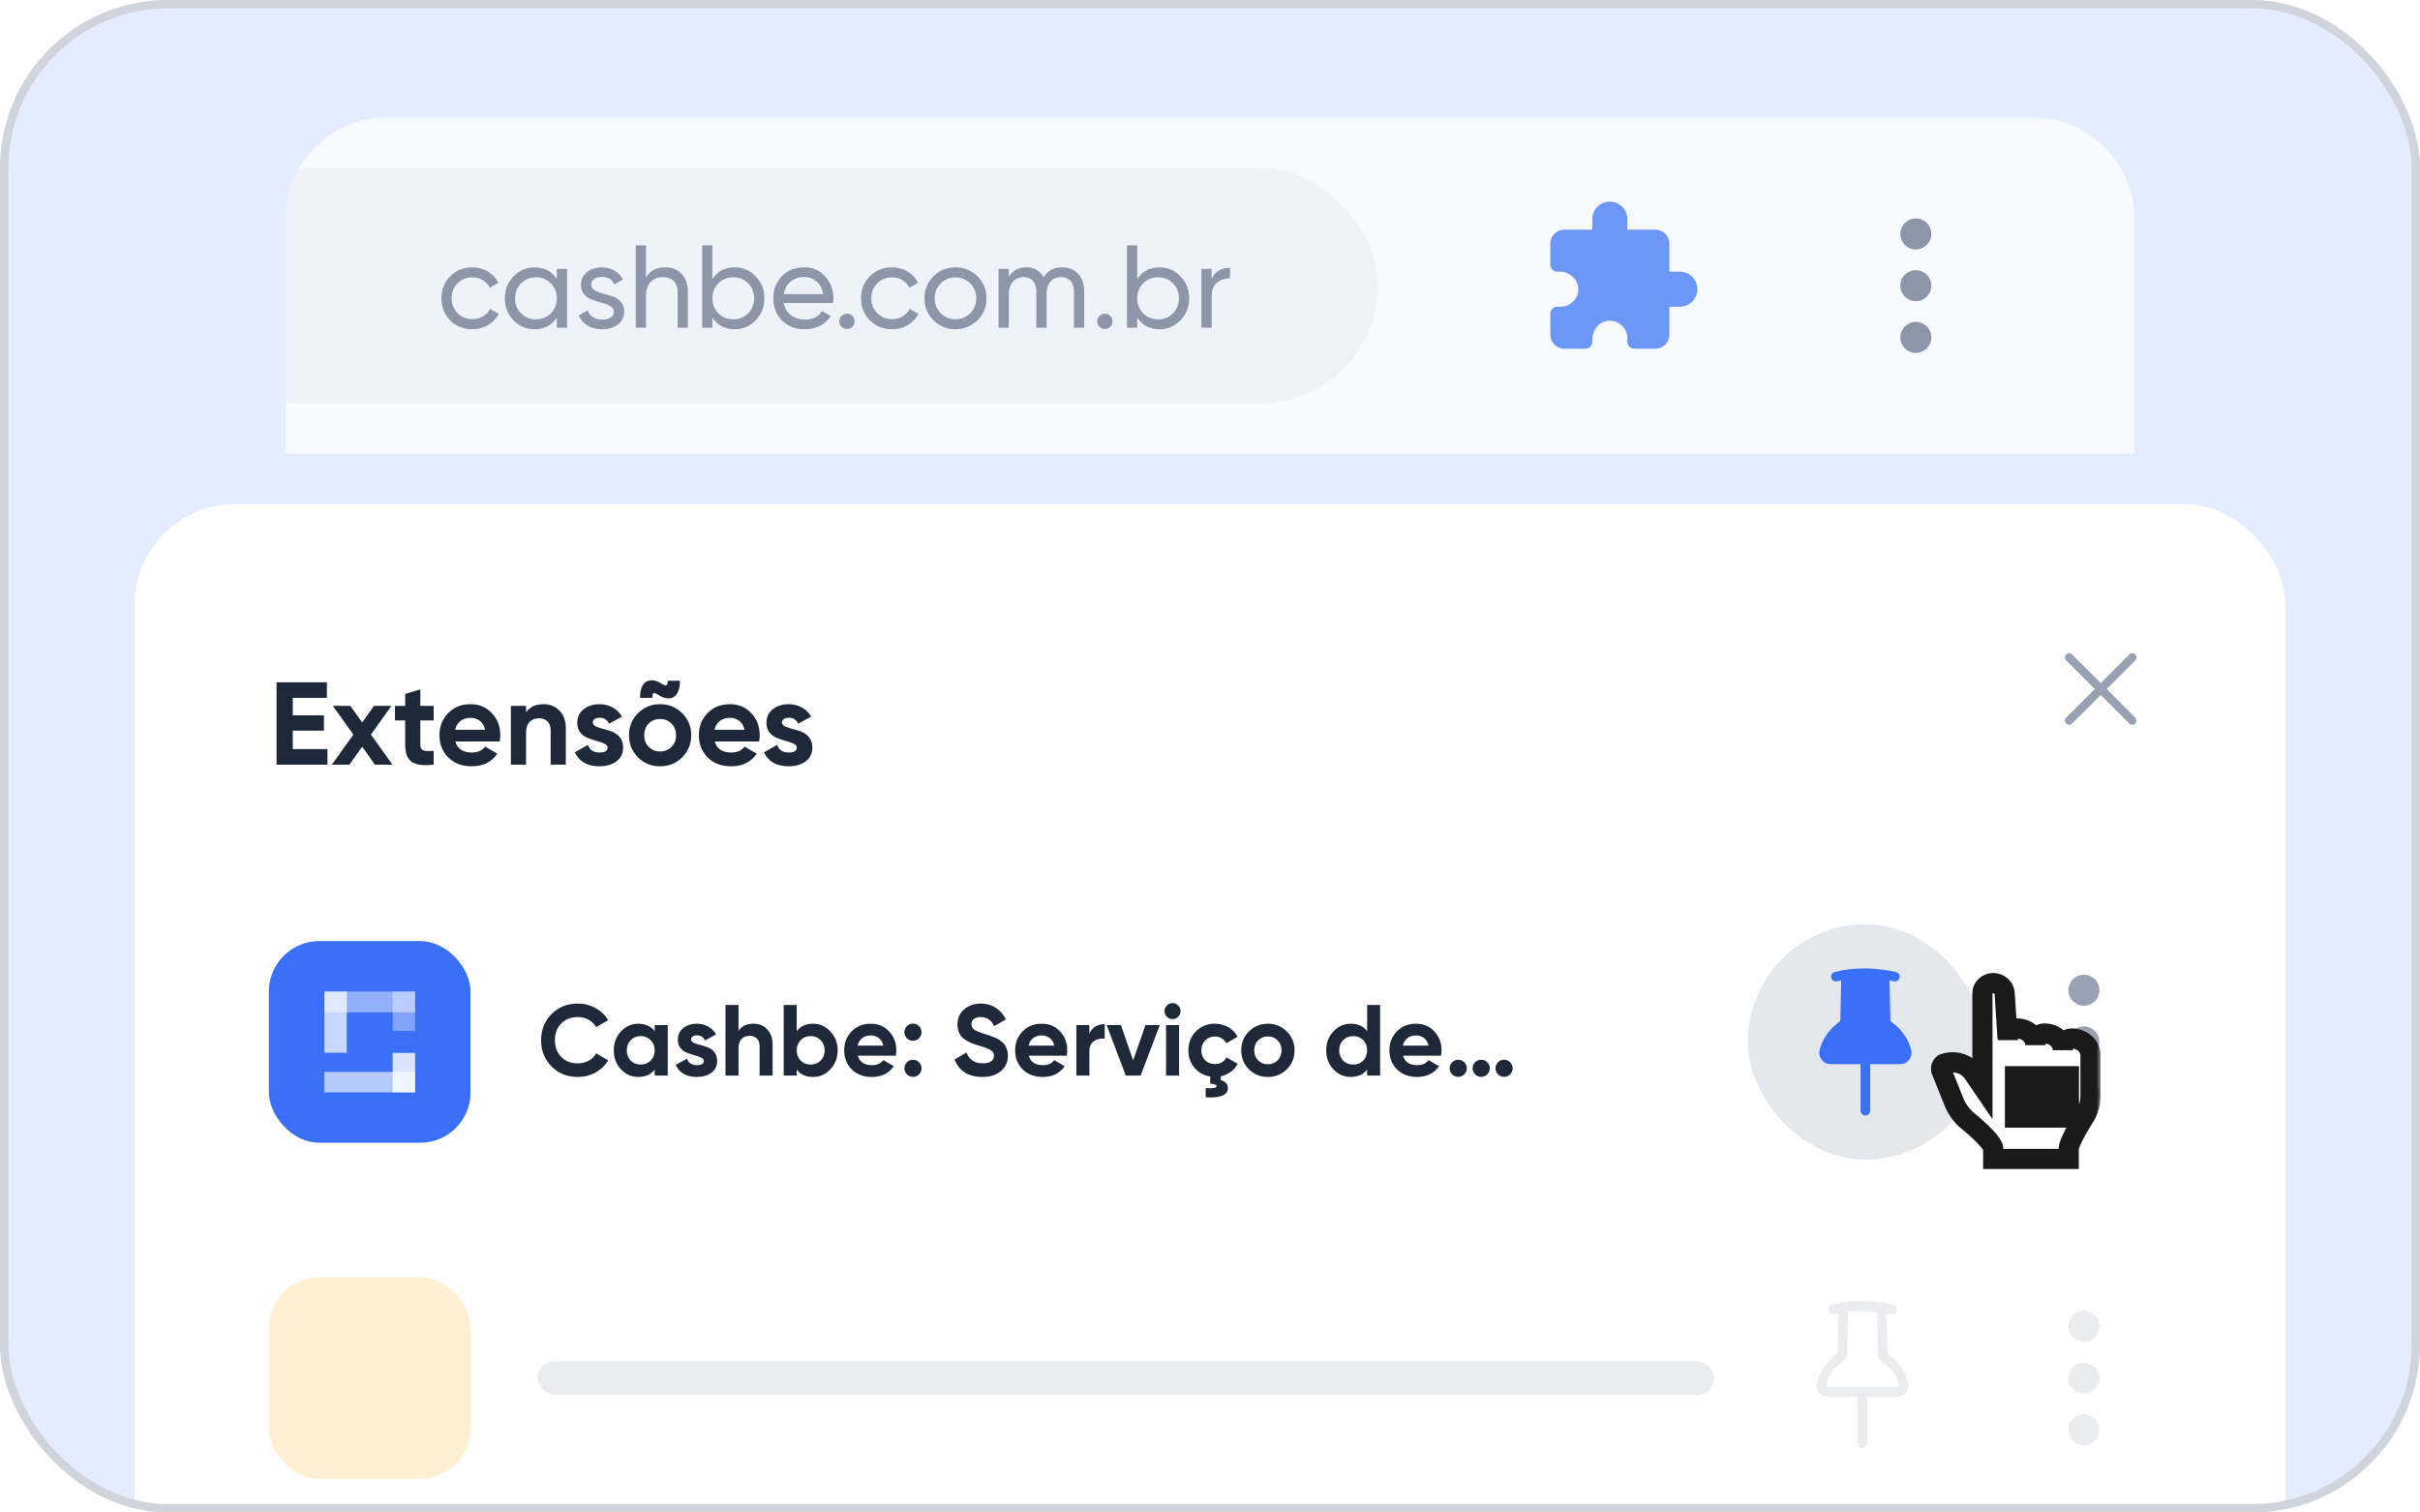 <svg width="288" height="180" viewBox="0 0 288 180" fill="none" xmlns="http://www.w3.org/2000/svg">
<g clip-path="url(#clip0_4691_24774)">
<rect width="288" height="180" rx="20" fill="#E4EDFE"/>
<g opacity="0.7" filter="url(#filter0_d_4691_24774)">
<g clip-path="url(#clip1_4691_24774)">
<path d="M34 24C34 17.373 39.373 12 46 12H242C248.627 12 254 17.373 254 24V52H34V24Z" fill="white"/>
<rect x="-41" y="18" width="205" height="28" rx="14" fill="#F2F4F7"/>
<path d="M56.214 37.182C55.159 37.182 54.282 36.832 53.582 36.132C52.882 35.423 52.532 34.545 52.532 33.5C52.532 32.455 52.882 31.582 53.582 30.882C54.282 30.173 55.159 29.818 56.214 29.818C56.905 29.818 57.525 29.986 58.076 30.322C58.627 30.649 59.037 31.092 59.308 31.652L58.286 32.24C58.109 31.867 57.833 31.568 57.46 31.344C57.096 31.12 56.681 31.008 56.214 31.008C55.514 31.008 54.926 31.246 54.45 31.722C53.983 32.198 53.75 32.791 53.75 33.5C53.75 34.2 53.983 34.788 54.45 35.264C54.926 35.74 55.514 35.978 56.214 35.978C56.681 35.978 57.101 35.871 57.474 35.656C57.847 35.432 58.132 35.133 58.328 34.76L59.364 35.362C59.065 35.913 58.636 36.356 58.076 36.692C57.516 37.019 56.895 37.182 56.214 37.182ZM66.267 30H67.485V37H66.267V35.796C65.66 36.72 64.778 37.182 63.621 37.182C62.641 37.182 61.806 36.827 61.115 36.118C60.424 35.399 60.079 34.527 60.079 33.5C60.079 32.473 60.424 31.605 61.115 30.896C61.806 30.177 62.641 29.818 63.621 29.818C64.778 29.818 65.66 30.28 66.267 31.204V30ZM63.775 36.006C64.484 36.006 65.077 35.768 65.553 35.292C66.029 34.807 66.267 34.209 66.267 33.5C66.267 32.791 66.029 32.198 65.553 31.722C65.077 31.237 64.484 30.994 63.775 30.994C63.075 30.994 62.487 31.237 62.011 31.722C61.535 32.198 61.297 32.791 61.297 33.5C61.297 34.209 61.535 34.807 62.011 35.292C62.487 35.768 63.075 36.006 63.775 36.006ZM70.367 31.89C70.367 32.161 70.502 32.38 70.773 32.548C71.043 32.707 71.37 32.837 71.753 32.94C72.135 33.033 72.518 33.145 72.901 33.276C73.283 33.397 73.61 33.612 73.881 33.92C74.151 34.219 74.287 34.606 74.287 35.082C74.287 35.717 74.039 36.225 73.545 36.608C73.059 36.991 72.434 37.182 71.669 37.182C70.987 37.182 70.404 37.033 69.919 36.734C69.433 36.435 69.088 36.039 68.883 35.544L69.933 34.942C70.045 35.278 70.255 35.544 70.563 35.74C70.871 35.936 71.239 36.034 71.669 36.034C72.07 36.034 72.401 35.959 72.663 35.81C72.924 35.651 73.055 35.409 73.055 35.082C73.055 34.811 72.919 34.597 72.649 34.438C72.378 34.27 72.051 34.139 71.669 34.046C71.286 33.943 70.903 33.827 70.521 33.696C70.138 33.565 69.811 33.351 69.541 33.052C69.27 32.753 69.135 32.371 69.135 31.904C69.135 31.297 69.368 30.798 69.835 30.406C70.311 30.014 70.903 29.818 71.613 29.818C72.182 29.818 72.686 29.949 73.125 30.21C73.573 30.462 73.909 30.817 74.133 31.274L73.111 31.848C72.859 31.251 72.359 30.952 71.613 30.952C71.267 30.952 70.973 31.036 70.731 31.204C70.488 31.363 70.367 31.591 70.367 31.89ZM79.146 29.818C79.968 29.818 80.626 30.079 81.12 30.602C81.615 31.115 81.862 31.815 81.862 32.702V37H80.644V32.772C80.644 32.203 80.49 31.764 80.182 31.456C79.874 31.139 79.45 30.98 78.908 30.98C78.302 30.98 77.812 31.171 77.438 31.554C77.065 31.927 76.878 32.506 76.878 33.29V37H75.66V27.2H76.878V31.008C77.373 30.215 78.129 29.818 79.146 29.818ZM87.427 29.818C88.407 29.818 89.242 30.177 89.933 30.896C90.623 31.605 90.969 32.473 90.969 33.5C90.969 34.527 90.623 35.399 89.933 36.118C89.242 36.827 88.407 37.182 87.427 37.182C86.269 37.182 85.387 36.72 84.781 35.796V37H83.563V27.2H84.781V31.204C85.387 30.28 86.269 29.818 87.427 29.818ZM87.273 36.006C87.973 36.006 88.561 35.768 89.037 35.292C89.513 34.807 89.751 34.209 89.751 33.5C89.751 32.791 89.513 32.198 89.037 31.722C88.561 31.237 87.973 30.994 87.273 30.994C86.563 30.994 85.971 31.237 85.495 31.722C85.019 32.198 84.781 32.791 84.781 33.5C84.781 34.209 85.019 34.807 85.495 35.292C85.971 35.768 86.563 36.006 87.273 36.006ZM93.276 34.06C93.397 34.685 93.682 35.171 94.13 35.516C94.587 35.861 95.147 36.034 95.81 36.034C96.734 36.034 97.406 35.693 97.826 35.012L98.862 35.6C98.181 36.655 97.154 37.182 95.782 37.182C94.671 37.182 93.766 36.837 93.066 36.146C92.375 35.446 92.03 34.564 92.03 33.5C92.03 32.445 92.371 31.568 93.052 30.868C93.733 30.168 94.615 29.818 95.698 29.818C96.725 29.818 97.56 30.182 98.204 30.91C98.857 31.629 99.184 32.497 99.184 33.514C99.184 33.691 99.17 33.873 99.142 34.06H93.276ZM95.698 30.966C95.045 30.966 94.503 31.153 94.074 31.526C93.645 31.89 93.379 32.38 93.276 32.996H97.952C97.849 32.333 97.588 31.829 97.168 31.484C96.748 31.139 96.258 30.966 95.698 30.966ZM100.794 37.154C100.542 37.154 100.327 37.065 100.15 36.888C99.972 36.711 99.884 36.496 99.884 36.244C99.884 35.992 99.972 35.777 100.15 35.6C100.327 35.423 100.542 35.334 100.794 35.334C101.055 35.334 101.27 35.423 101.438 35.6C101.615 35.777 101.704 35.992 101.704 36.244C101.704 36.496 101.615 36.711 101.438 36.888C101.27 37.065 101.055 37.154 100.794 37.154ZM106.157 37.182C105.103 37.182 104.225 36.832 103.525 36.132C102.825 35.423 102.475 34.545 102.475 33.5C102.475 32.455 102.825 31.582 103.525 30.882C104.225 30.173 105.103 29.818 106.157 29.818C106.848 29.818 107.469 29.986 108.019 30.322C108.57 30.649 108.981 31.092 109.251 31.652L108.229 32.24C108.052 31.867 107.777 31.568 107.403 31.344C107.039 31.12 106.624 31.008 106.157 31.008C105.457 31.008 104.869 31.246 104.393 31.722C103.927 32.198 103.693 32.791 103.693 33.5C103.693 34.2 103.927 34.788 104.393 35.264C104.869 35.74 105.457 35.978 106.157 35.978C106.624 35.978 107.044 35.871 107.417 35.656C107.791 35.432 108.075 35.133 108.271 34.76L109.307 35.362C109.009 35.913 108.579 36.356 108.019 36.692C107.459 37.019 106.839 37.182 106.157 37.182ZM116.322 36.118C115.604 36.827 114.731 37.182 113.704 37.182C112.678 37.182 111.805 36.827 111.086 36.118C110.377 35.409 110.022 34.536 110.022 33.5C110.022 32.464 110.377 31.591 111.086 30.882C111.805 30.173 112.678 29.818 113.704 29.818C114.731 29.818 115.604 30.173 116.322 30.882C117.041 31.591 117.4 32.464 117.4 33.5C117.4 34.536 117.041 35.409 116.322 36.118ZM113.704 35.992C114.404 35.992 114.992 35.754 115.468 35.278C115.944 34.802 116.182 34.209 116.182 33.5C116.182 32.791 115.944 32.198 115.468 31.722C114.992 31.246 114.404 31.008 113.704 31.008C113.014 31.008 112.43 31.246 111.954 31.722C111.478 32.198 111.24 32.791 111.24 33.5C111.24 34.209 111.478 34.802 111.954 35.278C112.43 35.754 113.014 35.992 113.704 35.992ZM126.396 29.818C127.18 29.818 127.815 30.075 128.3 30.588C128.785 31.092 129.028 31.778 129.028 32.646V37H127.81V32.688C127.81 32.147 127.67 31.727 127.39 31.428C127.11 31.129 126.737 30.98 126.27 30.98C125.747 30.98 125.327 31.157 125.01 31.512C124.702 31.857 124.548 32.389 124.548 33.108V37H123.33V32.688C123.33 32.147 123.195 31.727 122.924 31.428C122.663 31.129 122.303 30.98 121.846 30.98C121.333 30.98 120.903 31.157 120.558 31.512C120.222 31.867 120.054 32.399 120.054 33.108V37H118.836V30H120.054V30.938C120.53 30.191 121.225 29.818 122.14 29.818C123.083 29.818 123.769 30.215 124.198 31.008C124.683 30.215 125.416 29.818 126.396 29.818ZM131.487 37.154C131.235 37.154 131.02 37.065 130.843 36.888C130.666 36.711 130.577 36.496 130.577 36.244C130.577 35.992 130.666 35.777 130.843 35.6C131.02 35.423 131.235 35.334 131.487 35.334C131.748 35.334 131.963 35.423 132.131 35.6C132.308 35.777 132.397 35.992 132.397 36.244C132.397 36.496 132.308 36.711 132.131 36.888C131.963 37.065 131.748 37.154 131.487 37.154ZM137.985 29.818C138.965 29.818 139.801 30.177 140.491 30.896C141.182 31.605 141.527 32.473 141.527 33.5C141.527 34.527 141.182 35.399 140.491 36.118C139.801 36.827 138.965 37.182 137.985 37.182C136.828 37.182 135.946 36.72 135.339 35.796V37H134.121V27.2H135.339V31.204C135.946 30.28 136.828 29.818 137.985 29.818ZM137.831 36.006C138.531 36.006 139.119 35.768 139.595 35.292C140.071 34.807 140.309 34.209 140.309 33.5C140.309 32.791 140.071 32.198 139.595 31.722C139.119 31.237 138.531 30.994 137.831 30.994C137.122 30.994 136.529 31.237 136.053 31.722C135.577 32.198 135.339 32.791 135.339 33.5C135.339 34.209 135.577 34.807 136.053 35.292C136.529 35.768 137.122 36.006 137.831 36.006ZM144.199 31.176C144.6 30.308 145.328 29.874 146.383 29.874V31.148C145.785 31.12 145.272 31.279 144.843 31.624C144.413 31.969 144.199 32.525 144.199 33.29V37H142.981V30H144.199V31.176Z" fill="#667085"/>
<g clip-path="url(#clip2_4691_24774)">
<path d="M191.583 22C190.433 22 189.5 22.933 189.5 24.083V25.333H186.167C185.247 25.333 184.5 26.08 184.5 27V29.5C184.5 29.96 184.873 30.333 185.333 30.333H185.633C186.722 30.333 187.712 31.119 187.82 32.204C187.946 33.45 186.97 34.5 185.75 34.5H185.333C184.873 34.5 184.5 34.873 184.5 35.333V37.833C184.5 38.754 185.247 39.5 186.167 39.5H188.667C189.127 39.5 189.5 39.127 189.5 38.667V38.367C189.5 37.278 190.286 36.288 191.371 36.18C192.616 36.054 193.667 37.03 193.667 38.25V38.667C193.667 39.127 194.04 39.5 194.5 39.5H197C197.92 39.5 198.667 38.754 198.667 37.833V34.5H199.917C201.067 34.5 202 33.567 202 32.417C202 31.267 201.067 30.333 199.917 30.333H198.667V27C198.667 26.08 197.92 25.333 197 25.333H193.667V24.083C193.667 22.933 192.734 22 191.583 22Z" fill="#3A70F7"/>
</g>
<g clip-path="url(#clip3_4691_24774)">
<path d="M229.846 25.845C229.846 24.826 229.02 24 228 24C226.981 24 226.155 24.826 226.155 25.845C226.155 26.865 226.981 27.691 228 27.691C229.02 27.691 229.846 26.865 229.846 25.845ZM229.846 32C229.846 30.98 229.02 30.155 228 30.155C226.981 30.155 226.155 30.98 226.155 32C226.155 33.02 226.981 33.845 228 33.845C229.02 33.845 229.846 33.02 229.846 32ZM229.846 38.155C229.846 37.135 229.02 36.309 228 36.309C226.981 36.309 226.155 37.135 226.155 38.155C226.155 39.174 226.981 40 228 40C229.02 40 229.846 39.174 229.846 38.155Z" fill="#667085"/>
</g>
</g>
</g>
<g filter="url(#filter1_d_4691_24774)">
<rect x="16" y="52" width="256" height="172" rx="12" fill="white"/>
<path d="M34.842 81.152H38.972V83H32.91V73.2H38.902V75.048H34.842V77.134H38.552V78.954H34.842V81.152ZM46.704 83H44.618L43.106 80.872L41.58 83H39.494L42.056 79.43L39.606 76H41.692L43.106 77.974L44.52 76H46.592L44.142 79.416L46.704 83ZM51.609 77.736H50.027V80.648C50.027 80.891 50.088 81.068 50.209 81.18C50.331 81.292 50.508 81.357 50.741 81.376C50.975 81.385 51.264 81.381 51.609 81.362V83C50.368 83.14 49.491 83.023 48.977 82.65C48.473 82.277 48.221 81.609 48.221 80.648V77.736H47.003V76H48.221V74.586L50.027 74.04V76H51.609V77.736ZM54.19 80.242C54.433 81.119 55.091 81.558 56.164 81.558C56.855 81.558 57.377 81.325 57.732 80.858L59.188 81.698C58.497 82.697 57.48 83.196 56.136 83.196C54.979 83.196 54.05 82.846 53.35 82.146C52.65 81.446 52.3 80.564 52.3 79.5C52.3 78.445 52.645 77.568 53.336 76.868C54.027 76.159 54.913 75.804 55.996 75.804C57.023 75.804 57.867 76.159 58.53 76.868C59.202 77.577 59.538 78.455 59.538 79.5C59.538 79.733 59.515 79.981 59.468 80.242H54.19ZM54.162 78.842H57.732C57.629 78.366 57.415 78.011 57.088 77.778C56.771 77.545 56.407 77.428 55.996 77.428C55.511 77.428 55.109 77.554 54.792 77.806C54.475 78.049 54.265 78.394 54.162 78.842ZM64.691 75.804C65.456 75.804 66.086 76.061 66.581 76.574C67.085 77.087 67.337 77.797 67.337 78.702V83H65.531V78.926C65.531 78.459 65.405 78.105 65.153 77.862C64.901 77.61 64.565 77.484 64.145 77.484C63.678 77.484 63.305 77.629 63.025 77.918C62.745 78.207 62.605 78.641 62.605 79.22V83H60.799V76H62.605V76.784C63.043 76.131 63.739 75.804 64.691 75.804ZM70.545 77.988C70.545 78.175 70.666 78.329 70.909 78.45C71.161 78.562 71.464 78.665 71.819 78.758C72.173 78.842 72.528 78.954 72.883 79.094C73.237 79.225 73.536 79.449 73.779 79.766C74.031 80.083 74.157 80.48 74.157 80.956C74.157 81.675 73.886 82.23 73.345 82.622C72.813 83.005 72.145 83.196 71.343 83.196C69.905 83.196 68.925 82.641 68.403 81.53L69.971 80.648C70.176 81.255 70.633 81.558 71.343 81.558C71.987 81.558 72.309 81.357 72.309 80.956C72.309 80.769 72.183 80.62 71.931 80.508C71.688 80.387 71.389 80.279 71.035 80.186C70.68 80.093 70.325 79.976 69.971 79.836C69.616 79.696 69.313 79.477 69.061 79.178C68.818 78.87 68.697 78.487 68.697 78.03C68.697 77.339 68.949 76.798 69.453 76.406C69.966 76.005 70.601 75.804 71.357 75.804C71.926 75.804 72.444 75.935 72.911 76.196C73.377 76.448 73.746 76.812 74.017 77.288L72.477 78.128C72.253 77.652 71.879 77.414 71.357 77.414C71.123 77.414 70.927 77.465 70.769 77.568C70.619 77.671 70.545 77.811 70.545 77.988ZM76.174 75.048C76.174 74.619 76.221 74.255 76.314 73.956C76.417 73.648 76.552 73.419 76.721 73.27C76.888 73.121 77.08 73.027 77.294 72.99C77.519 72.943 77.752 72.953 77.995 73.018C78.237 73.083 78.48 73.195 78.722 73.354C78.993 73.541 79.18 73.615 79.282 73.578C79.394 73.541 79.451 73.354 79.451 73.018H80.921C80.921 73.55 80.841 73.989 80.683 74.334C80.533 74.67 80.332 74.894 80.081 75.006C79.838 75.109 79.567 75.137 79.269 75.09C78.979 75.034 78.68 74.908 78.373 74.712C78.102 74.525 77.91 74.451 77.799 74.488C77.686 74.525 77.63 74.712 77.63 75.048H76.174ZM81.186 82.132C80.468 82.841 79.591 83.196 78.555 83.196C77.519 83.196 76.641 82.841 75.922 82.132C75.213 81.413 74.859 80.536 74.859 79.5C74.859 78.464 75.213 77.591 75.922 76.882C76.641 76.163 77.519 75.804 78.555 75.804C79.591 75.804 80.468 76.163 81.186 76.882C81.905 77.591 82.264 78.464 82.264 79.5C82.264 80.536 81.905 81.413 81.186 82.132ZM77.197 80.886C77.561 81.25 78.013 81.432 78.555 81.432C79.096 81.432 79.549 81.25 79.912 80.886C80.276 80.522 80.459 80.06 80.459 79.5C80.459 78.94 80.276 78.478 79.912 78.114C79.549 77.75 79.096 77.568 78.555 77.568C78.013 77.568 77.561 77.75 77.197 78.114C76.842 78.478 76.665 78.94 76.665 79.5C76.665 80.06 76.842 80.522 77.197 80.886ZM85.061 80.242C85.304 81.119 85.962 81.558 87.035 81.558C87.726 81.558 88.248 81.325 88.603 80.858L90.059 81.698C89.368 82.697 88.351 83.196 87.007 83.196C85.85 83.196 84.921 82.846 84.221 82.146C83.521 81.446 83.171 80.564 83.171 79.5C83.171 78.445 83.516 77.568 84.207 76.868C84.898 76.159 85.784 75.804 86.867 75.804C87.894 75.804 88.738 76.159 89.401 76.868C90.073 77.577 90.409 78.455 90.409 79.5C90.409 79.733 90.386 79.981 90.339 80.242H85.061ZM85.033 78.842H88.603C88.5 78.366 88.286 78.011 87.959 77.778C87.642 77.545 87.278 77.428 86.867 77.428C86.382 77.428 85.98 77.554 85.663 77.806C85.346 78.049 85.136 78.394 85.033 78.842ZM93.062 77.988C93.062 78.175 93.184 78.329 93.426 78.45C93.678 78.562 93.982 78.665 94.336 78.758C94.691 78.842 95.046 78.954 95.4 79.094C95.755 79.225 96.054 79.449 96.296 79.766C96.548 80.083 96.674 80.48 96.674 80.956C96.674 81.675 96.404 82.23 95.862 82.622C95.33 83.005 94.663 83.196 93.86 83.196C92.423 83.196 91.443 82.641 90.92 81.53L92.488 80.648C92.694 81.255 93.151 81.558 93.86 81.558C94.504 81.558 94.826 81.357 94.826 80.956C94.826 80.769 94.7 80.62 94.448 80.508C94.206 80.387 93.907 80.279 93.552 80.186C93.198 80.093 92.843 79.976 92.488 79.836C92.134 79.696 91.83 79.477 91.578 79.178C91.336 78.87 91.214 78.487 91.214 78.03C91.214 77.339 91.466 76.798 91.97 76.406C92.484 76.005 93.118 75.804 93.874 75.804C94.444 75.804 94.962 75.935 95.428 76.196C95.895 76.448 96.264 76.812 96.534 77.288L94.994 78.128C94.77 77.652 94.397 77.414 93.874 77.414C93.641 77.414 93.445 77.465 93.286 77.568C93.137 77.671 93.062 77.811 93.062 77.988Z" fill="#1D2939"/>
<path d="M253.746 69.742C253.614 69.745 253.488 69.801 253.397 69.896L250 73.293L246.604 69.896C246.557 69.848 246.501 69.81 246.44 69.784C246.378 69.758 246.312 69.745 246.245 69.745C246.146 69.745 246.048 69.775 245.966 69.83C245.884 69.886 245.82 69.965 245.782 70.057C245.745 70.149 245.736 70.25 245.756 70.347C245.777 70.445 245.826 70.534 245.897 70.603L249.293 74L245.897 77.396C245.849 77.442 245.811 77.497 245.784 77.558C245.758 77.62 245.744 77.685 245.743 77.752C245.743 77.818 245.755 77.884 245.78 77.946C245.805 78.007 245.843 78.063 245.89 78.11C245.937 78.157 245.993 78.195 246.054 78.22C246.116 78.245 246.182 78.257 246.248 78.257C246.315 78.256 246.381 78.242 246.442 78.216C246.503 78.189 246.558 78.151 246.604 78.103L250 74.707L253.397 78.103C253.443 78.151 253.498 78.189 253.559 78.216C253.62 78.242 253.686 78.256 253.753 78.257C253.819 78.258 253.885 78.245 253.947 78.22C254.008 78.195 254.064 78.157 254.111 78.11C254.158 78.063 254.195 78.007 254.221 77.946C254.246 77.884 254.258 77.818 254.258 77.752C254.257 77.685 254.243 77.62 254.217 77.558C254.19 77.497 254.152 77.442 254.104 77.396L250.707 74L254.104 70.603C254.177 70.533 254.227 70.443 254.247 70.345C254.268 70.246 254.258 70.143 254.22 70.05C254.181 69.957 254.115 69.878 254.03 69.823C253.946 69.768 253.847 69.74 253.746 69.742Z" fill="#98A2B3"/>
<rect x="32" y="104" width="24" height="24" rx="6" fill="#3A70F7"/>
<g opacity="0.5">
<path opacity="0.7" d="M49.4 110H46.729V114.692H49.4V110Z" fill="white"/>
</g>
<g opacity="0.5">
<path opacity="0.9" d="M49.4 110H38.6V112.487H49.4V110Z" fill="white"/>
</g>
<g opacity="0.9">
<path opacity="0.8" d="M41.271 110H38.6V117.284H41.271V110Z" fill="white"/>
</g>
<g opacity="0.9">
<path opacity="0.7" d="M49.4 119.561H38.6V122H49.4V119.561Z" fill="white"/>
</g>
<g opacity="0.9">
<path opacity="0.9" d="M49.4 117.308H46.729V122H49.4V117.308Z" fill="white"/>
</g>
<path d="M68.764 120.168C67.5 120.168 66.456 119.748 65.632 118.908C64.808 118.068 64.396 117.032 64.396 115.8C64.396 114.56 64.808 113.524 65.632 112.692C66.456 111.852 67.5 111.432 68.764 111.432C69.524 111.432 70.224 111.612 70.864 111.972C71.512 112.324 72.016 112.804 72.376 113.412L70.948 114.24C70.74 113.864 70.444 113.572 70.06 113.364C69.676 113.148 69.244 113.04 68.764 113.04C67.948 113.04 67.288 113.296 66.784 113.808C66.288 114.32 66.04 114.984 66.04 115.8C66.04 116.608 66.288 117.268 66.784 117.78C67.288 118.292 67.948 118.548 68.764 118.548C69.244 118.548 69.676 118.444 70.06 118.236C70.452 118.02 70.748 117.728 70.948 117.36L72.376 118.188C72.016 118.796 71.516 119.28 70.876 119.64C70.236 119.992 69.532 120.168 68.764 120.168ZM77.916 114H79.464V120H77.916V119.292C77.452 119.876 76.8 120.168 75.96 120.168C75.16 120.168 74.472 119.864 73.896 119.256C73.328 118.64 73.044 117.888 73.044 117C73.044 116.112 73.328 115.364 73.896 114.756C74.472 114.14 75.16 113.832 75.96 113.832C76.8 113.832 77.452 114.124 77.916 114.708V114ZM75.06 118.224C75.372 118.536 75.768 118.692 76.248 118.692C76.728 118.692 77.124 118.536 77.436 118.224C77.756 117.904 77.916 117.496 77.916 117C77.916 116.504 77.756 116.1 77.436 115.788C77.124 115.468 76.728 115.308 76.248 115.308C75.768 115.308 75.372 115.468 75.06 115.788C74.748 116.1 74.592 116.504 74.592 117C74.592 117.496 74.748 117.904 75.06 118.224ZM82.249 115.704C82.249 115.864 82.353 115.996 82.561 116.1C82.777 116.196 83.037 116.284 83.341 116.364C83.645 116.436 83.949 116.532 84.253 116.652C84.557 116.764 84.813 116.956 85.021 117.228C85.237 117.5 85.345 117.84 85.345 118.248C85.345 118.864 85.113 119.34 84.649 119.676C84.193 120.004 83.621 120.168 82.933 120.168C81.701 120.168 80.861 119.692 80.413 118.74L81.757 117.984C81.933 118.504 82.325 118.764 82.933 118.764C83.485 118.764 83.761 118.592 83.761 118.248C83.761 118.088 83.653 117.96 83.437 117.864C83.229 117.76 82.973 117.668 82.669 117.588C82.365 117.508 82.061 117.408 81.757 117.288C81.453 117.168 81.193 116.98 80.977 116.724C80.769 116.46 80.665 116.132 80.665 115.74C80.665 115.148 80.881 114.684 81.313 114.348C81.753 114.004 82.297 113.832 82.945 113.832C83.433 113.832 83.877 113.944 84.277 114.168C84.677 114.384 84.993 114.696 85.225 115.104L83.905 115.824C83.713 115.416 83.393 115.212 82.945 115.212C82.745 115.212 82.577 115.256 82.441 115.344C82.313 115.432 82.249 115.552 82.249 115.704ZM89.677 113.832C90.333 113.832 90.873 114.052 91.297 114.492C91.729 114.932 91.945 115.54 91.945 116.316V120H90.397V116.508C90.397 116.108 90.289 115.804 90.073 115.596C89.857 115.38 89.569 115.272 89.209 115.272C88.809 115.272 88.489 115.396 88.249 115.644C88.009 115.892 87.889 116.264 87.889 116.76V120H86.341V111.6H87.889V114.672C88.265 114.112 88.861 113.832 89.677 113.832ZM96.759 113.832C97.567 113.832 98.255 114.14 98.823 114.756C99.399 115.364 99.687 116.112 99.687 117C99.687 117.888 99.399 118.64 98.823 119.256C98.255 119.864 97.567 120.168 96.759 120.168C95.919 120.168 95.271 119.876 94.815 119.292V120H93.267V111.6H94.815V114.708C95.271 114.124 95.919 113.832 96.759 113.832ZM95.283 118.224C95.595 118.536 95.991 118.692 96.471 118.692C96.951 118.692 97.347 118.536 97.659 118.224C97.979 117.904 98.139 117.496 98.139 117C98.139 116.504 97.979 116.1 97.659 115.788C97.347 115.468 96.951 115.308 96.471 115.308C95.991 115.308 95.595 115.468 95.283 115.788C94.971 116.1 94.815 116.504 94.815 117C94.815 117.496 94.971 117.904 95.283 118.224ZM102.086 117.636C102.294 118.388 102.858 118.764 103.778 118.764C104.37 118.764 104.818 118.564 105.122 118.164L106.37 118.884C105.778 119.74 104.906 120.168 103.754 120.168C102.762 120.168 101.966 119.868 101.366 119.268C100.766 118.668 100.466 117.912 100.466 117C100.466 116.096 100.762 115.344 101.354 114.744C101.946 114.136 102.706 113.832 103.634 113.832C104.514 113.832 105.238 114.136 105.806 114.744C106.382 115.352 106.67 116.104 106.67 117C106.67 117.2 106.65 117.412 106.61 117.636H102.086ZM102.062 116.436H105.122C105.034 116.028 104.85 115.724 104.57 115.524C104.298 115.324 103.986 115.224 103.634 115.224C103.218 115.224 102.874 115.332 102.602 115.548C102.33 115.756 102.15 116.052 102.062 116.436ZM109.371 115.56C109.171 115.76 108.931 115.86 108.651 115.86C108.371 115.86 108.131 115.76 107.931 115.56C107.731 115.36 107.631 115.12 107.631 114.84C107.631 114.56 107.731 114.32 107.931 114.12C108.131 113.92 108.371 113.82 108.651 113.82C108.931 113.82 109.171 113.92 109.371 114.12C109.571 114.32 109.671 114.56 109.671 114.84C109.671 115.12 109.571 115.36 109.371 115.56ZM109.371 119.856C109.171 120.056 108.931 120.156 108.651 120.156C108.371 120.156 108.131 120.056 107.931 119.856C107.731 119.656 107.631 119.416 107.631 119.136C107.631 118.856 107.731 118.616 107.931 118.416C108.131 118.216 108.371 118.116 108.651 118.116C108.931 118.116 109.171 118.216 109.371 118.416C109.571 118.616 109.671 118.856 109.671 119.136C109.671 119.416 109.571 119.656 109.371 119.856ZM116.902 120.168C116.07 120.168 115.37 119.984 114.802 119.616C114.234 119.24 113.834 118.732 113.602 118.092L115.018 117.264C115.346 118.12 115.99 118.548 116.95 118.548C117.414 118.548 117.754 118.464 117.97 118.296C118.186 118.128 118.294 117.916 118.294 117.66C118.294 117.364 118.162 117.136 117.898 116.976C117.634 116.808 117.162 116.628 116.482 116.436C116.106 116.324 115.786 116.212 115.522 116.1C115.266 115.988 115.006 115.84 114.742 115.656C114.486 115.464 114.29 115.224 114.154 114.936C114.018 114.648 113.95 114.312 113.95 113.928C113.95 113.168 114.218 112.564 114.754 112.116C115.298 111.66 115.95 111.432 116.71 111.432C117.39 111.432 117.986 111.6 118.498 111.936C119.018 112.264 119.422 112.724 119.71 113.316L118.318 114.12C117.982 113.4 117.446 113.04 116.71 113.04C116.366 113.04 116.094 113.12 115.894 113.28C115.702 113.432 115.606 113.632 115.606 113.88C115.606 114.144 115.714 114.36 115.93 114.528C116.154 114.688 116.578 114.864 117.202 115.056C117.458 115.136 117.65 115.2 117.778 115.248C117.914 115.288 118.094 115.356 118.318 115.452C118.55 115.54 118.726 115.624 118.846 115.704C118.974 115.784 119.118 115.892 119.278 116.028C119.438 116.164 119.558 116.304 119.638 116.448C119.726 116.592 119.798 116.768 119.854 116.976C119.918 117.176 119.95 117.396 119.95 117.636C119.95 118.412 119.666 119.028 119.098 119.484C118.538 119.94 117.806 120.168 116.902 120.168ZM122.43 117.636C122.638 118.388 123.202 118.764 124.122 118.764C124.714 118.764 125.162 118.564 125.466 118.164L126.714 118.884C126.122 119.74 125.25 120.168 124.098 120.168C123.106 120.168 122.31 119.868 121.71 119.268C121.11 118.668 120.81 117.912 120.81 117C120.81 116.096 121.106 115.344 121.698 114.744C122.29 114.136 123.05 113.832 123.978 113.832C124.858 113.832 125.582 114.136 126.15 114.744C126.726 115.352 127.014 116.104 127.014 117C127.014 117.2 126.994 117.412 126.954 117.636H122.43ZM122.406 116.436H125.466C125.378 116.028 125.194 115.724 124.914 115.524C124.642 115.324 124.33 115.224 123.978 115.224C123.562 115.224 123.218 115.332 122.946 115.548C122.674 115.756 122.494 116.052 122.406 116.436ZM129.643 115.032C129.787 114.648 130.023 114.36 130.351 114.168C130.687 113.976 131.059 113.88 131.467 113.88V115.608C130.995 115.552 130.571 115.648 130.195 115.896C129.827 116.144 129.643 116.556 129.643 117.132V120H128.095V114H129.643V115.032ZM136.32 114H138.024L135.744 120H133.98L131.7 114H133.404L134.856 118.2L136.32 114ZM139.539 113.28C139.283 113.28 139.059 113.188 138.867 113.004C138.683 112.812 138.591 112.588 138.591 112.332C138.591 112.076 138.683 111.852 138.867 111.66C139.059 111.468 139.283 111.372 139.539 111.372C139.803 111.372 140.027 111.468 140.211 111.66C140.403 111.852 140.499 112.076 140.499 112.332C140.499 112.588 140.403 112.812 140.211 113.004C140.027 113.188 139.803 113.28 139.539 113.28ZM138.771 120V114H140.319V120H138.771ZM147.303 118.608C147.095 118.984 146.815 119.304 146.463 119.568C146.111 119.824 145.719 120 145.287 120.096V120.552C145.519 120.608 145.715 120.712 145.875 120.864C146.043 121.024 146.127 121.232 146.127 121.488C146.127 122.328 145.247 122.696 143.487 122.592V121.5C144.351 121.556 144.783 121.476 144.783 121.26C144.783 121.1 144.531 121 144.027 120.96V120.12C143.259 119.992 142.631 119.64 142.143 119.064C141.663 118.488 141.423 117.8 141.423 117C141.423 116.104 141.723 115.352 142.323 114.744C142.931 114.136 143.687 113.832 144.591 113.832C145.175 113.832 145.707 113.972 146.187 114.252C146.667 114.532 147.031 114.908 147.279 115.38L145.947 116.16C145.827 115.912 145.643 115.716 145.395 115.572C145.155 115.428 144.883 115.356 144.579 115.356C144.115 115.356 143.731 115.512 143.427 115.824C143.123 116.128 142.971 116.52 142.971 117C142.971 117.472 143.123 117.864 143.427 118.176C143.731 118.48 144.115 118.632 144.579 118.632C144.891 118.632 145.167 118.564 145.407 118.428C145.655 118.284 145.839 118.088 145.959 117.84L147.303 118.608ZM153.14 119.256C152.524 119.864 151.772 120.168 150.884 120.168C149.996 120.168 149.244 119.864 148.628 119.256C148.02 118.64 147.716 117.888 147.716 117C147.716 116.112 148.02 115.364 148.628 114.756C149.244 114.14 149.996 113.832 150.884 113.832C151.772 113.832 152.524 114.14 153.14 114.756C153.756 115.364 154.064 116.112 154.064 117C154.064 117.888 153.756 118.64 153.14 119.256ZM149.72 118.188C150.032 118.5 150.42 118.656 150.884 118.656C151.348 118.656 151.736 118.5 152.048 118.188C152.36 117.876 152.516 117.48 152.516 117C152.516 116.52 152.36 116.124 152.048 115.812C151.736 115.5 151.348 115.344 150.884 115.344C150.42 115.344 150.032 115.5 149.72 115.812C149.416 116.124 149.264 116.52 149.264 117C149.264 117.48 149.416 117.876 149.72 118.188ZM162.701 111.6H164.249V120H162.701V119.292C162.245 119.876 161.597 120.168 160.757 120.168C159.949 120.168 159.257 119.864 158.681 119.256C158.113 118.64 157.829 117.888 157.829 117C157.829 116.112 158.113 115.364 158.681 114.756C159.257 114.14 159.949 113.832 160.757 113.832C161.597 113.832 162.245 114.124 162.701 114.708V111.6ZM159.845 118.224C160.165 118.536 160.565 118.692 161.045 118.692C161.525 118.692 161.921 118.536 162.233 118.224C162.545 117.904 162.701 117.496 162.701 117C162.701 116.504 162.545 116.1 162.233 115.788C161.921 115.468 161.525 115.308 161.045 115.308C160.565 115.308 160.165 115.468 159.845 115.788C159.533 116.1 159.377 116.504 159.377 117C159.377 117.496 159.533 117.904 159.845 118.224ZM166.973 117.636C167.181 118.388 167.745 118.764 168.665 118.764C169.257 118.764 169.705 118.564 170.009 118.164L171.257 118.884C170.665 119.74 169.793 120.168 168.641 120.168C167.649 120.168 166.853 119.868 166.253 119.268C165.653 118.668 165.353 117.912 165.353 117C165.353 116.096 165.649 115.344 166.241 114.744C166.833 114.136 167.593 113.832 168.521 113.832C169.401 113.832 170.125 114.136 170.693 114.744C171.269 115.352 171.557 116.104 171.557 117C171.557 117.2 171.537 117.412 171.497 117.636H166.973ZM166.949 116.436H170.009C169.921 116.028 169.737 115.724 169.457 115.524C169.185 115.324 168.873 115.224 168.521 115.224C168.105 115.224 167.761 115.332 167.489 115.548C167.217 115.756 167.037 116.052 166.949 116.436ZM174.258 119.856C174.058 120.056 173.818 120.156 173.538 120.156C173.258 120.156 173.018 120.056 172.818 119.856C172.618 119.656 172.518 119.416 172.518 119.136C172.518 118.856 172.618 118.616 172.818 118.416C173.018 118.216 173.258 118.116 173.538 118.116C173.818 118.116 174.058 118.216 174.258 118.416C174.458 118.616 174.558 118.856 174.558 119.136C174.558 119.416 174.458 119.656 174.258 119.856ZM176.994 119.856C176.794 120.056 176.554 120.156 176.274 120.156C175.994 120.156 175.754 120.056 175.554 119.856C175.354 119.656 175.254 119.416 175.254 119.136C175.254 118.856 175.354 118.616 175.554 118.416C175.754 118.216 175.994 118.116 176.274 118.116C176.554 118.116 176.794 118.216 176.994 118.416C177.194 118.616 177.294 118.856 177.294 119.136C177.294 119.416 177.194 119.656 176.994 119.856ZM179.718 119.856C179.518 120.056 179.278 120.156 178.998 120.156C178.718 120.156 178.478 120.056 178.278 119.856C178.078 119.656 177.978 119.416 177.978 119.136C177.978 118.856 178.078 118.616 178.278 118.416C178.478 118.216 178.718 118.116 178.998 118.116C179.278 118.116 179.518 118.216 179.718 118.416C179.918 118.616 180.018 118.856 180.018 119.136C180.018 119.416 179.918 119.656 179.718 119.856Z" fill="#1D2939"/>
<rect x="210" y="104" width="24" height="24" rx="12" fill="#E4E7EC"/>
<path d="M225.92 107.829C225.844 107.75 225.744 107.692 225.629 107.667C223.031 107.11 220.582 107.111 218.345 107.671C218.038 107.747 217.853 108.059 217.929 108.366C217.954 108.47 218.007 108.56 218.079 108.632C218.217 108.77 218.421 108.833 218.624 108.782C218.787 108.743 218.954 108.711 219.119 108.676L219.018 113.403C219.016 113.461 218.989 113.513 218.94 113.551C218.597 113.818 218.272 114.115 218.081 114.303C217.322 115.056 216.792 115.977 216.548 116.969C216.448 117.373 216.54 117.791 216.797 118.122C216.833 118.165 216.869 118.207 216.909 118.247C217.165 118.503 217.509 118.645 217.875 118.645H221.423L221.422 124.164C221.419 124.373 221.527 124.565 221.706 124.671C221.885 124.776 222.107 124.776 222.286 124.671C222.464 124.565 222.573 124.373 222.57 124.164L222.569 118.645H226.117C226.54 118.646 226.934 118.455 227.196 118.12C227.453 117.792 227.543 117.373 227.445 116.971C227.2 115.977 226.671 115.057 225.911 114.303C225.713 114.108 225.404 113.852 225.057 113.598C225.008 113.56 224.977 113.504 224.976 113.446L224.873 108.69C225.043 108.722 225.215 108.75 225.387 108.787C225.698 108.853 226.001 108.656 226.068 108.348C226.11 108.154 226.048 107.962 225.92 107.829Z" fill="#3A70F7"/>
<rect x="210" y="104" width="24" height="24" rx="12" stroke="#E4E7EC" stroke-width="4"/>
<g clip-path="url(#clip4_4691_24774)">
<path d="M249.846 109.845C249.846 108.826 249.02 108 248 108C246.981 108 246.155 108.826 246.155 109.845C246.155 110.865 246.981 111.691 248 111.691C249.02 111.691 249.846 110.865 249.846 109.845ZM249.846 116C249.846 114.98 249.02 114.155 248 114.155C246.981 114.155 246.155 114.98 246.155 116C246.155 117.02 246.981 117.845 248 117.845C249.02 117.845 249.846 117.02 249.846 116ZM249.846 122.155C249.846 121.135 249.02 120.309 248 120.309C246.981 120.309 246.155 121.135 246.155 122.155C246.155 123.174 246.981 124 248 124C249.02 124 249.846 123.174 249.846 122.155Z" fill="#98A2B3"/>
</g>
<g opacity="0.2">
<rect x="32" y="144" width="24" height="24" rx="6" fill="#FDB022"/>
<rect x="64" y="154" width="140" height="4" rx="2" fill="#98A2B3"/>
<path d="M225.571 147.4C225.492 147.324 225.392 147.272 225.287 147.251C222.694 146.695 220.259 146.691 218.004 147.255C217.697 147.331 217.51 147.642 217.587 147.95C217.663 148.257 217.974 148.444 218.282 148.366C218.444 148.326 218.614 148.31 218.777 148.276C218.767 148.714 218.704 151.689 218.676 152.987C218.675 153.044 218.651 153.093 218.597 153.133L218.599 153.134C218.279 153.383 217.963 153.666 217.739 153.887C216.953 154.665 216.442 155.589 216.206 156.554C215.996 157.403 216.668 158.23 217.534 158.228L221.08 158.23V163.747C221.077 163.956 221.186 164.148 221.364 164.254C221.543 164.359 221.765 164.359 221.944 164.254C222.123 164.148 222.231 163.956 222.228 163.747V158.23L225.775 158.228C226.64 158.23 227.313 157.403 227.103 156.554C226.867 155.589 226.357 154.666 225.57 153.887C225.336 153.656 225.025 153.407 224.716 153.182C224.662 153.143 224.635 153.088 224.634 153.03L224.531 148.313C224.709 148.347 224.866 148.333 225.045 148.371C225.297 148.428 225.555 148.313 225.678 148.087C225.8 147.86 225.758 147.579 225.571 147.4ZM223.382 148.185L223.487 153.054C223.497 153.475 223.705 153.863 224.039 154.106C224.317 154.309 224.61 154.548 224.762 154.7C225.405 155.337 225.803 156.065 225.99 156.826C226.024 156.964 225.925 157.085 225.775 157.083L217.534 157.083C217.383 157.085 217.285 156.964 217.318 156.826C217.506 156.065 217.904 155.337 218.547 154.7C218.729 154.52 219.028 154.253 219.302 154.037C219.616 153.794 219.811 153.418 219.821 153.012C219.851 151.651 219.925 148.229 219.929 148.072C221.018 147.946 222.193 148.046 223.382 148.185Z" fill="#98A2B3"/>
<g clip-path="url(#clip5_4691_24774)">
<path d="M249.846 149.845C249.846 148.826 249.02 148 248 148C246.981 148 246.155 148.826 246.155 149.845C246.155 150.865 246.981 151.691 248 151.691C249.02 151.691 249.846 150.865 249.846 149.845ZM249.846 156C249.846 154.98 249.02 154.155 248 154.155C246.981 154.155 246.155 154.98 246.155 156C246.155 157.02 246.981 157.845 248 157.845C249.02 157.845 249.846 157.02 249.846 156ZM249.846 162.155C249.846 161.135 249.02 160.309 248 160.309C246.981 160.309 246.155 161.135 246.155 162.155C246.155 163.174 246.981 164 248 164C249.02 164 249.846 163.174 249.846 162.155Z" fill="#98A2B3"/>
</g>
</g>
</g>
<g filter="url(#filter2_d_4691_24774)">
<mask id="path-25-outside-1_4691_24774" maskUnits="userSpaceOnUse" x="229" y="114" width="21" height="25" fill="black">
<rect fill="white" x="229" y="114" width="21" height="25"/>
<path fill-rule="evenodd" clip-rule="evenodd" d="M235.925 128.31L234.786 126.642C234.009 125.504 232.353 125.088 231.087 125.713L231.382 125.567C231.068 125.722 230.917 126.108 231.046 126.429L232.622 130.338C232.872 130.958 233.51 131.834 234.039 132.274C234.039 132.274 237.209 134.79 237.209 135.733V136.927H242.345H244.913H246.197V135.733C246.197 134.79 248.134 131.819 248.134 131.819C248.491 131.242 248.788 130.224 248.788 129.549V124.582C248.765 123.483 247.79 122.591 246.587 122.591C245.985 122.591 245.497 123.037 245.497 123.587V123.985C245.497 122.885 244.522 121.994 243.319 121.994C242.717 121.994 242.23 122.44 242.23 122.99V123.388C242.23 122.288 241.255 121.397 240.052 121.397C239.45 121.397 238.963 121.842 238.963 122.393V122.79C238.963 122.614 238.943 122.473 238.905 122.362L238.573 117.232C238.528 116.539 237.918 116 237.209 116C236.495 116 235.925 116.551 235.925 117.231V122.155L235.925 128.31ZM246.22 127.079V132.003H244.936V127.079H246.22ZM243.652 127.079V132.003H242.368V127.079H243.652ZM241.084 127.079V132.003H239.8V127.079H241.084Z"/>
</mask>
<path fill-rule="evenodd" clip-rule="evenodd" d="M235.925 128.31L234.786 126.642C234.009 125.504 232.353 125.088 231.087 125.713L231.382 125.567C231.068 125.722 230.917 126.108 231.046 126.429L232.622 130.338C232.872 130.958 233.51 131.834 234.039 132.274C234.039 132.274 237.209 134.79 237.209 135.733V136.927H242.345H244.913H246.197V135.733C246.197 134.79 248.134 131.819 248.134 131.819C248.491 131.242 248.788 130.224 248.788 129.549V124.582C248.765 123.483 247.79 122.591 246.587 122.591C245.985 122.591 245.497 123.037 245.497 123.587V123.985C245.497 122.885 244.522 121.994 243.319 121.994C242.717 121.994 242.23 122.44 242.23 122.99V123.388C242.23 122.288 241.255 121.397 240.052 121.397C239.45 121.397 238.963 121.842 238.963 122.393V122.79C238.963 122.614 238.943 122.473 238.905 122.362L238.573 117.232C238.528 116.539 237.918 116 237.209 116C236.495 116 235.925 116.551 235.925 117.231V122.155L235.925 128.31ZM246.22 127.079V132.003H244.936V127.079H246.22ZM243.652 127.079V132.003H242.368V127.079H243.652ZM241.084 127.079V132.003H239.8V127.079H241.084Z" fill="white"/>
<path d="M235.925 128.31L234.934 128.987L237.125 132.196V128.31H235.925ZM234.786 126.642L233.795 127.319L234.786 126.642ZM231.046 126.429L232.159 125.98L231.046 126.429ZM232.622 130.338L231.509 130.787H231.509L232.622 130.338ZM234.039 132.274L233.271 133.196L233.282 133.205L233.293 133.214L234.039 132.274ZM237.209 136.927H236.009V138.127H237.209V136.927ZM246.197 136.927V138.127H247.397V136.927H246.197ZM248.134 131.819L249.139 132.475L249.147 132.462L249.155 132.45L248.134 131.819ZM248.788 124.582H249.988V124.57L249.988 124.557L248.788 124.582ZM238.905 122.362L237.707 122.439L237.718 122.599L237.769 122.75L238.905 122.362ZM238.573 117.232L237.375 117.31L238.573 117.232ZM235.925 117.231H234.725H235.925ZM235.925 122.155H234.725H235.925ZM246.22 127.079H247.42V125.879H246.22V127.079ZM246.22 132.003V133.203L247.42 133.203V132.003H246.22ZM244.936 132.003H243.736V133.203H244.936V132.003ZM244.936 127.079V125.879H243.736V127.079H244.936ZM243.652 127.079H244.852V125.879H243.652V127.079ZM243.652 132.003V133.203L244.852 133.203V132.003H243.652ZM242.368 132.003H241.168V133.203H242.368V132.003ZM242.368 127.079V125.879H241.168V127.079H242.368ZM241.084 127.079H242.284V125.879H241.084V127.079ZM241.084 132.003V133.203L242.284 133.203V132.003H241.084ZM239.8 132.003H238.6V133.203H239.8V132.003ZM239.8 127.079V125.879H238.6V127.079H239.8ZM236.916 127.633L235.777 125.966L233.795 127.319L234.934 128.987L236.916 127.633ZM235.777 125.966C234.65 124.315 232.338 123.758 230.556 124.636L231.617 126.789C232.369 126.419 233.368 126.693 233.795 127.319L235.777 125.966ZM231.617 126.789L231.913 126.643L230.851 124.491L230.556 124.636L231.617 126.789ZM230.851 124.491C229.987 124.917 229.564 125.961 229.933 126.878L232.159 125.98C232.219 126.128 232.206 126.269 232.166 126.371C232.126 126.474 232.044 126.579 231.913 126.643L230.851 124.491ZM229.933 126.878L231.509 130.787L233.735 129.889L232.159 125.98L229.933 126.878ZM231.509 130.787C231.684 131.219 231.965 131.682 232.257 132.081C232.549 132.481 232.906 132.893 233.271 133.196L234.807 131.352C234.643 131.215 234.416 130.969 234.195 130.665C233.973 130.361 233.81 130.076 233.735 129.889L231.509 130.787ZM234.039 132.274C233.293 133.214 233.293 133.214 233.293 133.214C233.293 133.214 233.293 133.214 233.293 133.214C233.293 133.214 233.293 133.214 233.293 133.214C233.293 133.214 233.293 133.214 233.294 133.215C233.295 133.216 233.297 133.217 233.299 133.219C233.304 133.223 233.312 133.23 233.323 133.238C233.344 133.255 233.376 133.281 233.417 133.314C233.499 133.381 233.618 133.479 233.761 133.599C234.047 133.841 234.426 134.17 234.801 134.523C235.181 134.882 235.532 135.242 235.779 135.548C235.904 135.702 235.98 135.816 236.019 135.888C236.072 135.986 236.009 135.915 236.009 135.733H238.409C238.409 135.315 238.246 134.96 238.126 134.739C237.992 134.493 237.82 134.256 237.647 134.041C237.3 133.611 236.859 133.165 236.447 132.776C236.029 132.383 235.615 132.024 235.308 131.764C235.153 131.634 235.024 131.528 234.933 131.454C234.887 131.417 234.851 131.387 234.826 131.367C234.813 131.357 234.803 131.349 234.796 131.344C234.793 131.341 234.79 131.339 234.788 131.337C234.787 131.336 234.786 131.336 234.786 131.335C234.786 131.335 234.785 131.335 234.785 131.335C234.785 131.334 234.785 131.334 234.785 131.334C234.785 131.334 234.785 131.334 234.039 132.274ZM236.009 135.733V136.927H238.409V135.733H236.009ZM237.209 138.127H242.345V135.727H237.209V138.127ZM242.345 138.127H244.913V135.727H242.345V138.127ZM244.913 138.127H246.197V135.727H244.913V138.127ZM247.397 136.927V135.733H244.997V136.927H247.397ZM247.397 135.733C247.397 135.792 247.387 135.776 247.426 135.648C247.461 135.536 247.517 135.389 247.597 135.208C247.756 134.848 247.977 134.426 248.211 134.011C248.443 133.6 248.675 133.214 248.851 132.93C248.939 132.788 249.012 132.673 249.063 132.594C249.088 132.554 249.107 132.524 249.121 132.503C249.127 132.493 249.132 132.486 249.135 132.481C249.137 132.478 249.138 132.477 249.138 132.476C249.139 132.475 249.139 132.475 249.139 132.475C249.139 132.475 249.139 132.474 249.139 132.474C249.139 132.474 249.139 132.475 249.139 132.475C249.139 132.475 249.139 132.475 248.134 131.819C247.129 131.164 247.129 131.164 247.129 131.164C247.129 131.164 247.129 131.164 247.129 131.164C247.128 131.164 247.128 131.164 247.128 131.165C247.128 131.165 247.127 131.166 247.127 131.167C247.126 131.169 247.124 131.171 247.122 131.174C247.118 131.181 247.112 131.19 247.104 131.202C247.089 131.226 247.067 131.26 247.039 131.303C246.984 131.39 246.905 131.514 246.811 131.666C246.624 131.968 246.372 132.384 246.12 132.834C245.869 133.279 245.606 133.777 245.402 134.239C245.3 134.469 245.205 134.709 245.133 134.94C245.067 135.154 244.997 135.438 244.997 135.733H247.397ZM249.155 132.45C249.408 132.04 249.609 131.532 249.747 131.054C249.885 130.578 249.988 130.037 249.988 129.549H247.588C247.588 129.737 247.542 130.042 247.442 130.387C247.342 130.731 247.217 131.021 247.113 131.189L249.155 132.45ZM249.988 129.549V124.582H247.588V129.549H249.988ZM249.988 124.557C249.949 122.721 248.356 121.391 246.587 121.391V123.791C247.223 123.791 247.58 124.244 247.588 124.608L249.988 124.557ZM246.587 121.391C245.426 121.391 244.297 122.275 244.297 123.587H246.697C246.697 123.68 246.654 123.743 246.626 123.769C246.6 123.792 246.583 123.791 246.587 123.791V121.391ZM244.297 123.587V123.985H246.697V123.587H244.297ZM246.697 123.985C246.697 122.123 245.081 120.794 243.319 120.794V123.194C243.963 123.194 244.297 123.647 244.297 123.985H246.697ZM243.319 120.794C242.158 120.794 241.03 121.678 241.03 122.99H243.43C243.43 123.083 243.386 123.146 243.359 123.171C243.333 123.195 243.315 123.194 243.319 123.194V120.794ZM241.03 122.99V123.388H243.43V122.99H241.03ZM243.43 123.388C243.43 121.526 241.814 120.197 240.052 120.197V122.597C240.696 122.597 241.03 123.05 241.03 123.388H243.43ZM240.052 120.197C238.891 120.197 237.763 121.08 237.763 122.393H240.163C240.163 122.485 240.119 122.549 240.091 122.574C240.065 122.598 240.048 122.597 240.052 122.597V120.197ZM237.763 122.393V122.79H240.163V122.393H237.763ZM240.163 122.79C240.163 122.533 240.135 122.251 240.04 121.974L237.769 122.75C237.759 122.72 237.758 122.706 237.759 122.713C237.76 122.721 237.763 122.745 237.763 122.79H240.163ZM240.102 122.284L239.77 117.155L237.375 117.31L237.707 122.439L240.102 122.284ZM239.77 117.155C239.681 115.783 238.503 114.8 237.209 114.8V117.2C237.258 117.2 237.305 117.219 237.338 117.249C237.37 117.278 237.375 117.301 237.375 117.31L239.77 117.155ZM237.209 114.8C235.877 114.8 234.725 115.844 234.725 117.231H237.125C237.125 117.23 237.125 117.232 237.124 117.234C237.124 117.234 237.125 117.231 237.131 117.226C237.141 117.216 237.165 117.2 237.209 117.2V114.8ZM234.725 117.231V122.155H237.125V117.231H234.725ZM234.725 122.155L234.725 128.31H237.125L237.125 122.155H234.725ZM245.02 127.079V132.003H247.42V127.079H245.02ZM246.22 130.803H244.936V133.203H246.22L246.22 130.803ZM246.136 132.003V127.079H243.736V132.003H246.136ZM244.936 128.279H246.22V125.879H244.936V128.279ZM242.452 127.079V132.003H244.852V127.079H242.452ZM243.652 130.803H242.368V133.203H243.652L243.652 130.803ZM243.568 132.003V127.079H241.168V132.003H243.568ZM242.368 128.279H243.652V125.879H242.368V128.279ZM239.884 127.079V132.003H242.284V127.079H239.884ZM241.084 130.803H239.8V133.203H241.084L241.084 130.803ZM241 132.003V127.079H238.6V132.003H241ZM239.8 128.279H241.084V125.879H239.8V128.279Z" fill="#1A1A1A" mask="url(#path-25-outside-1_4691_24774)"/>
</g>
</g>
<rect x="0.5" y="0.5" width="287" height="179" rx="19.5" stroke="#D0D5DD"/>
<defs>
<filter id="filter0_d_4691_24774" x="30" y="10" width="228" height="48" filterUnits="userSpaceOnUse" color-interpolation-filters="sRGB">
<feFlood flood-opacity="0" result="BackgroundImageFix"/>
<feColorMatrix in="SourceAlpha" type="matrix" values="0 0 0 0 0 0 0 0 0 0 0 0 0 0 0 0 0 0 127 0" result="hardAlpha"/>
<feOffset dy="2"/>
<feGaussianBlur stdDeviation="2"/>
<feComposite in2="hardAlpha" operator="out"/>
<feColorMatrix type="matrix" values="0 0 0 0 0 0 0 0 0 0 0 0 0 0 0 0 0 0 0.05 0"/>
<feBlend mode="normal" in2="BackgroundImageFix" result="effect1_dropShadow_4691_24774"/>
<feBlend mode="normal" in="SourceGraphic" in2="effect1_dropShadow_4691_24774" result="shape"/>
</filter>
<filter id="filter1_d_4691_24774" x="-4" y="40" width="296" height="212" filterUnits="userSpaceOnUse" color-interpolation-filters="sRGB">
<feFlood flood-opacity="0" result="BackgroundImageFix"/>
<feColorMatrix in="SourceAlpha" type="matrix" values="0 0 0 0 0 0 0 0 0 0 0 0 0 0 0 0 0 0 127 0" result="hardAlpha"/>
<feOffset dy="8"/>
<feGaussianBlur stdDeviation="10"/>
<feComposite in2="hardAlpha" operator="out"/>
<feColorMatrix type="matrix" values="0 0 0 0 0 0 0 0 0 0 0 0 0 0 0 0 0 0 0.2 0"/>
<feBlend mode="normal" in2="BackgroundImageFix" result="effect1_dropShadow_4691_24774"/>
<feBlend mode="normal" in="SourceGraphic" in2="effect1_dropShadow_4691_24774" result="shape"/>
</filter>
<filter id="filter2_d_4691_24774" x="225.8" y="111.8" width="28.189" height="31.327" filterUnits="userSpaceOnUse" color-interpolation-filters="sRGB">
<feFlood flood-opacity="0" result="BackgroundImageFix"/>
<feColorMatrix in="SourceAlpha" type="matrix" values="0 0 0 0 0 0 0 0 0 0 0 0 0 0 0 0 0 0 127 0" result="hardAlpha"/>
<feOffset dy="1"/>
<feGaussianBlur stdDeviation="2"/>
<feColorMatrix type="matrix" values="0 0 0 0 0 0 0 0 0 0 0 0 0 0 0 0 0 0 0.2 0"/>
<feBlend mode="normal" in2="BackgroundImageFix" result="effect1_dropShadow_4691_24774"/>
<feBlend mode="normal" in="SourceGraphic" in2="effect1_dropShadow_4691_24774" result="shape"/>
</filter>
<clipPath id="clip0_4691_24774">
<rect width="288" height="180" rx="20" fill="white"/>
</clipPath>
<clipPath id="clip1_4691_24774">
<path d="M34 24C34 17.373 39.373 12 46 12H242C248.627 12 254 17.373 254 24V52H34V24Z" fill="white"/>
</clipPath>
<clipPath id="clip2_4691_24774">
<rect width="20" height="20" fill="white" transform="translate(182 22)"/>
</clipPath>
<clipPath id="clip3_4691_24774">
<rect width="16" height="16" fill="white" transform="translate(236 24) rotate(90)"/>
</clipPath>
<clipPath id="clip4_4691_24774">
<rect width="16" height="16" fill="white" transform="translate(256 108) rotate(90)"/>
</clipPath>
<clipPath id="clip5_4691_24774">
<rect width="16" height="16" fill="white" transform="translate(256 148) rotate(90)"/>
</clipPath>
</defs>
</svg>
